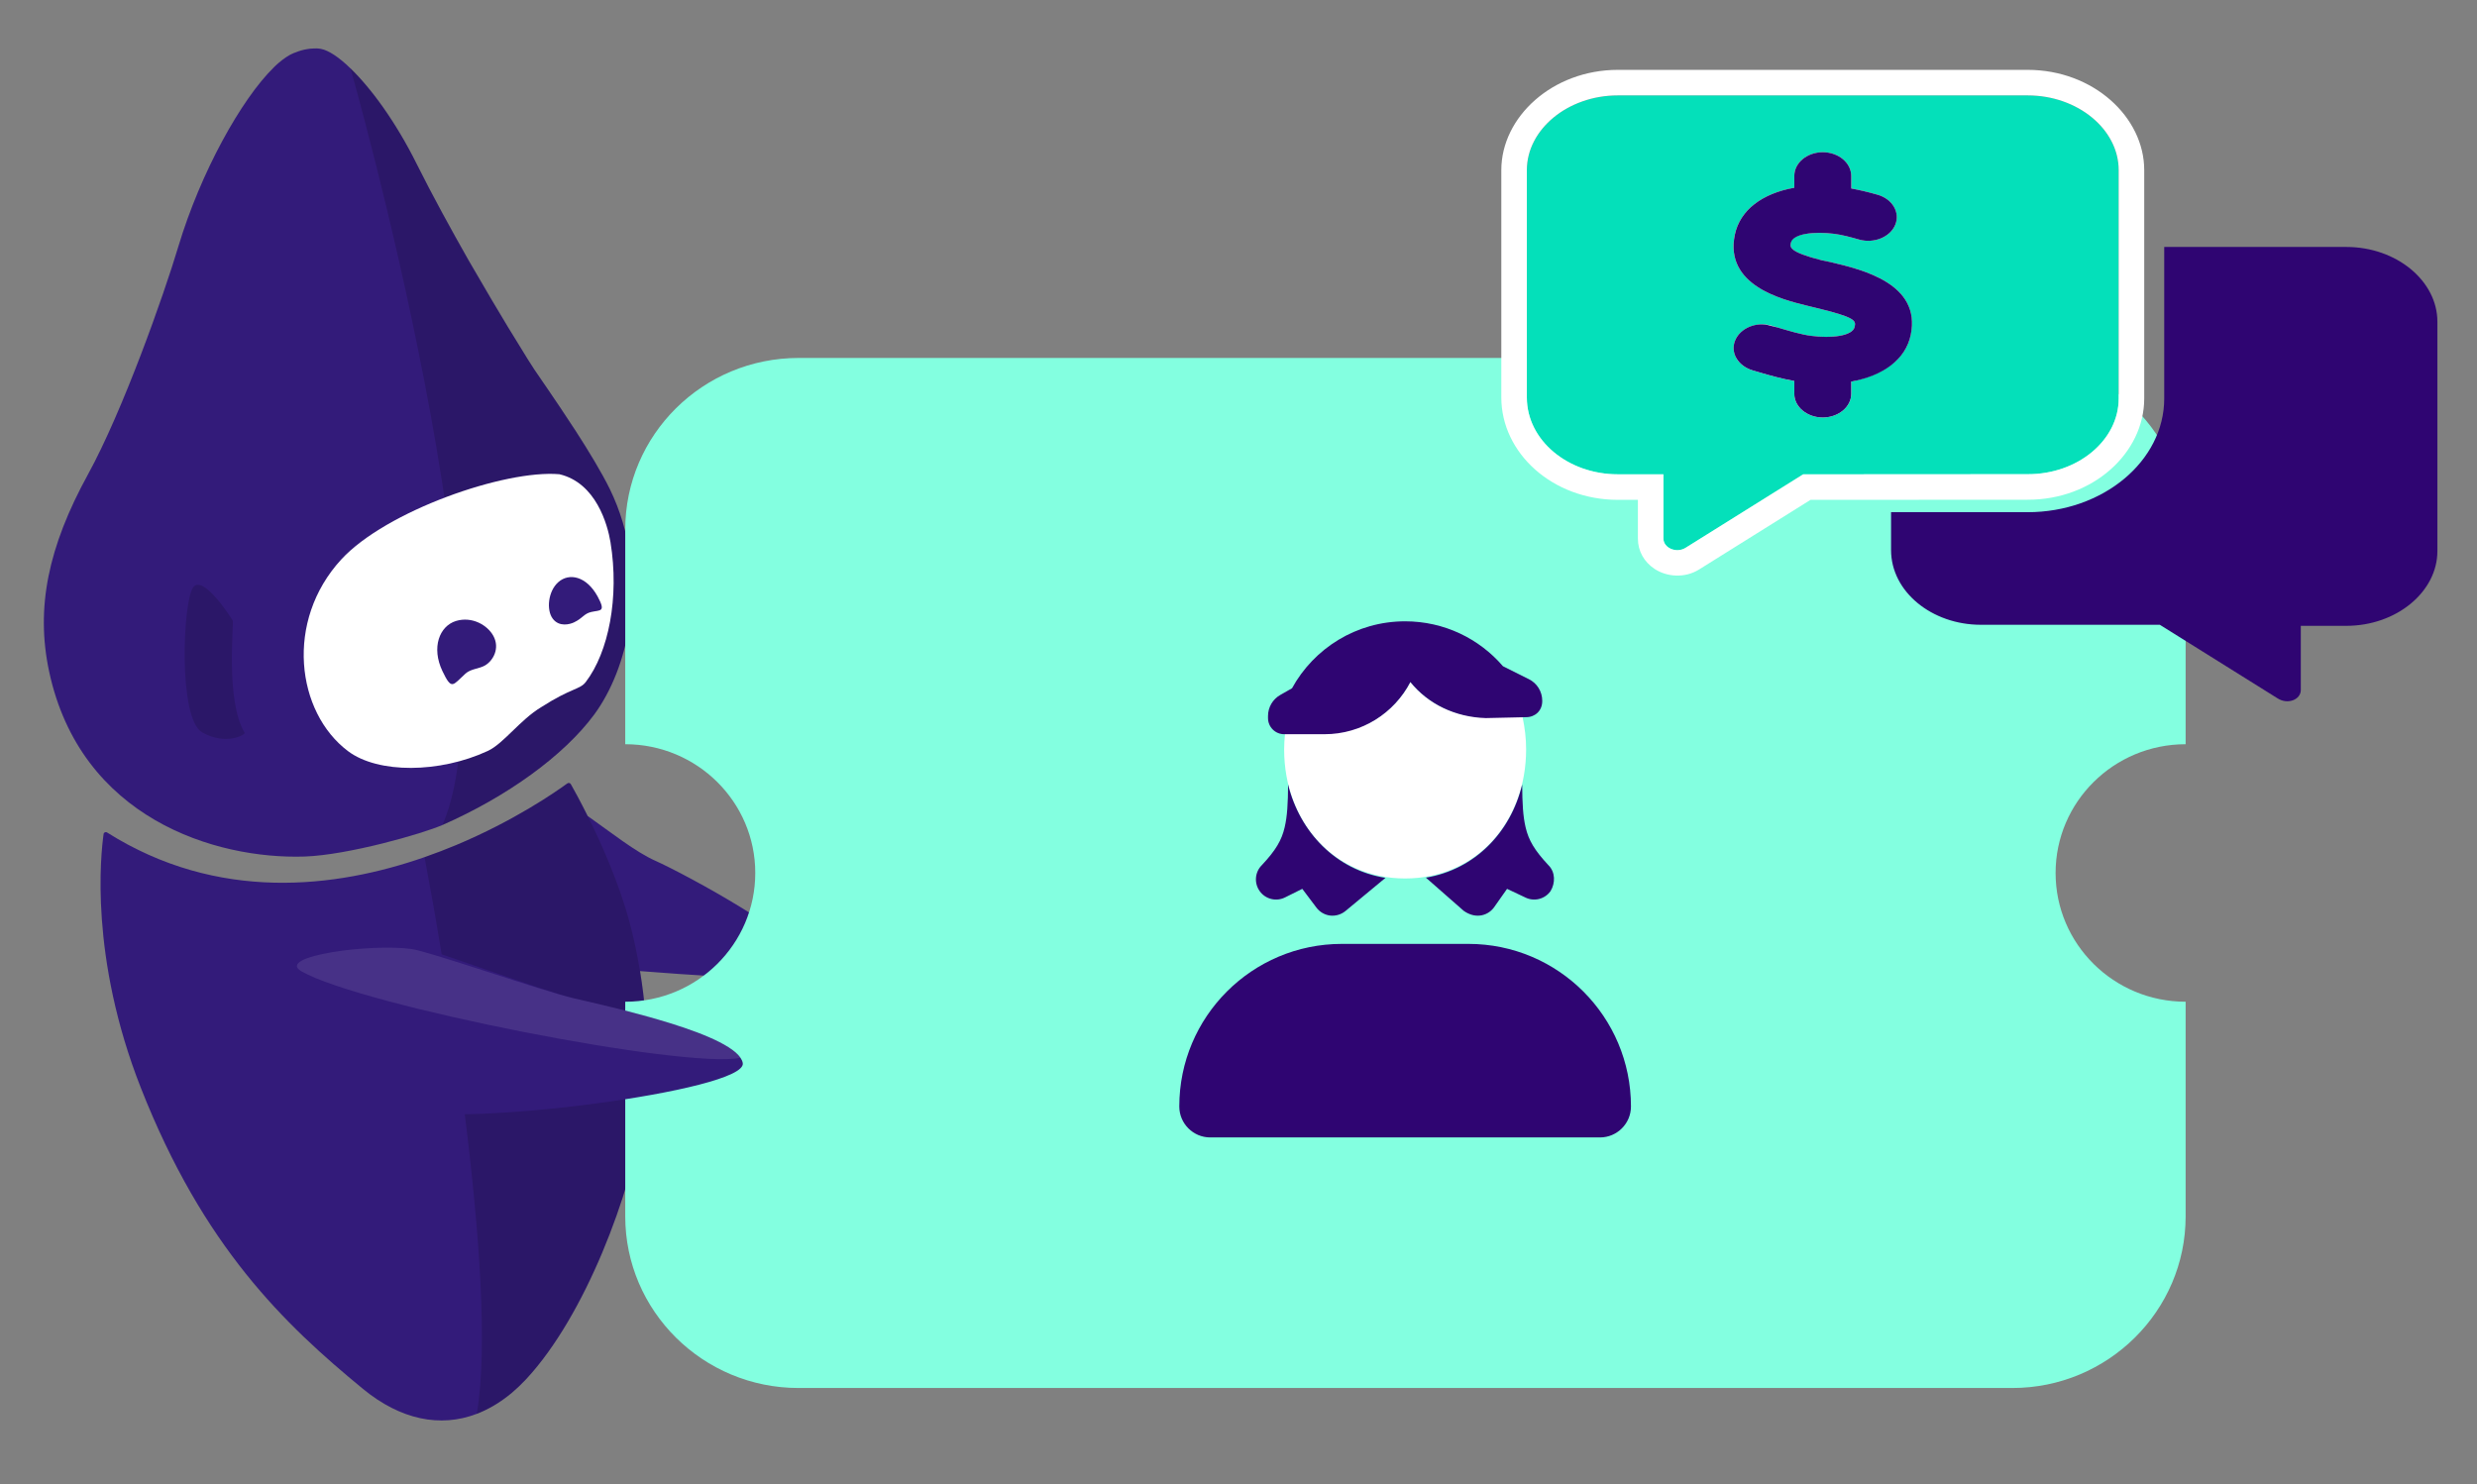 <?xml version="1.0" encoding="UTF-8" standalone="no"?>
<!DOCTYPE svg PUBLIC "-//W3C//DTD SVG 1.1//EN" "http://www.w3.org/Graphics/SVG/1.1/DTD/svg11.dtd">
<svg width="100%" height="100%" viewBox="0 0 534 320" version="1.1" xmlns="http://www.w3.org/2000/svg" xmlns:xlink="http://www.w3.org/1999/xlink" xml:space="preserve" xmlns:serif="http://www.serif.com/" style="fill-rule:evenodd;clip-rule:evenodd;stroke-linejoin:round;stroke-miterlimit:2;">
    <rect x="0" y="0" width="534" height="320" fill="#808080" stroke="none"/>
    <g transform="matrix(1.575,0,0,1.575,-544.139,-1037.96)">
        <g transform="matrix(0.138,0,0,0.138,506.905,744.079)">
            <g>
                <g>
                    <g transform="matrix(-1.032,0.406,0.406,1.032,-196.06,-926.44)">
                        <path d="M946.4,751.5C909.4,764.6 840.7,771.1 821.3,770.4C758.3,767.9 697.6,752.5 658.6,728C637.1,714.4 615.9,692.2 599.9,664.4L599.9,664.3C598.9,662.5 597.9,660.7 596.9,658.9C595.9,657.1 594.9,655.2 594,653.3C593.1,651.4 592.2,649.6 591.2,647.6L591.2,647.5C586.7,637.9 582.8,627.8 579.7,617.4C578.8,614.3 577.9,611.1 577.1,607.9C572.3,588.1 570.3,567.1 572,545.5C573.4,528.9 577.1,507.1 581.3,486.3C581.5,485.5 581.6,484.7 581.8,483.9C581.9,483.1 582.1,482.4 582.3,481.6C588.1,453.1 594.4,427.5 595.7,421.2C595.9,420.2 596.2,419 596.4,417.6C596.8,415.8 597.2,413.6 597.7,411.1L597.7,411C597.9,409.8 598.2,408.5 598.4,407.2L598.4,407.1C599.9,399 601.8,388.5 603.9,376.3L603.9,376.2C606.7,359.9 609.8,340.6 612.9,320L614.7,308.3C619.2,276.7 623.5,242.8 626.2,212.3C629.9,169.3 639.6,133.4 650.1,110.4C656.1,97.1 662.5,88.2 668.2,84.6C668.6,84.4 669,84.1 669.4,83.9C669.8,83.7 670.3,83.4 670.7,83.2C671.2,82.9 671.7,82.7 672.3,82.5C672.4,82.4 672.5,82.4 672.7,82.4C673.2,82.2 673.8,82 674.3,81.8C674.8,81.6 675.4,81.4 675.9,81.3C675.9,81.3 676,81.3 676.1,81.2C676.5,81.1 677,81 677.4,80.8C677.6,80.8 677.7,80.7 677.9,80.7C678.3,80.6 678.7,80.5 679.1,80.4C679.6,80.3 680.1,80.2 680.6,80.1C681.1,80 681.6,79.9 682,79.8L682.1,79.8C682.6,79.7 683,79.7 683.4,79.6L683.6,79.6C684.1,79.5 684.6,79.5 685,79.4C686.1,79.3 687,79.2 687.8,79.2L689.9,79.2C691.5,79.1 693.2,79.1 695.1,79.3C695.5,79.3 695.8,79.4 696.2,79.4C698.5,79.7 701,80.3 703.7,81C704.9,81.4 706.2,81.8 707.5,82.2C708.2,82.4 708.9,82.7 709.5,82.9C710.2,83.2 710.9,83.4 711.6,83.7C712.3,84 713,84.3 713.7,84.6C751,100.4 808.7,147.8 851.6,202.3C879.9,238.4 951.8,321.1 1001.4,362.4C1058.4,409.8 1088.9,456.4 1098.4,513.9C1120.3,646.3 1021.6,724.7 946.4,751.5Z" style="fill:rgb(51,27,122);fill-rule:nonzero;"/>
                    </g>
                    <g transform="matrix(-1.032,0.406,0.406,1.032,-196.06,-926.44)">
                        <path d="M928.9,531.4C928.9,531.4 937.7,483.5 950.7,490.8C963.7,498.1 1006.6,595.1 991,614.5C975.4,633.9 955.4,630.6 955.7,628.9C961.5,596 928.4,533.8 928.9,531.4Z" style="fill-opacity:0.15;fill-rule:nonzero;"/>
                    </g>
                    <g transform="matrix(-1.032,0.406,0.406,1.032,-196.06,-926.44)">
                        <path d="M1106.3,667C1105.6,665.7 1103.8,665.6 1102.9,666.8C1033.5,761.4 930.8,788 846.7,791.3C836.5,791.7 826.6,791.8 817,791.6C759.6,790.4 715.4,779.7 704.2,776.8C704,776.8 703.9,776.7 703.7,776.7C702.5,776.4 701.3,777.2 701.1,778.4C700.4,783.1 698.9,794.6 697.5,810.3L697.5,810.4C683.5,831.7 669.3,856.2 655.9,869.8C634.9,891.2 557,983.9 561.6,1006.1C565,1022.7 613.6,1000.9 704.7,956.7C707.5,969.8 710.9,983 714.8,995.8L714.8,995.9C718,1006.6 721.5,1017.1 725.3,1027.1C730.1,1039.8 735.3,1051.7 740.7,1062.4C742.9,1066.7 745.1,1070.8 747.4,1074.7C785.6,1139.9 863.4,1225.4 932.5,1258.8C932.9,1259 933.3,1259.2 933.8,1259.4C934,1259.5 934.2,1259.6 934.4,1259.7C939.3,1262 944.2,1264 949,1265.6C949,1265.6 949.1,1265.7 949.2,1265.7C951,1266.3 952.7,1266.8 954.4,1267.3C965.1,1270.4 975.6,1271.9 985.6,1271.8C1020.6,1271.5 1051,1251.7 1072.1,1213.8C1116.4,1134.2 1158.4,1043.4 1158.4,890.5C1158.4,764.5 1115.1,682.6 1106.3,667Z" style="fill:rgb(51,27,122);fill-rule:nonzero;"/>
                        <path d="M985.6,1271.8C975.6,1271.9 965.1,1270.4 954.4,1267.3C952.7,1266.8 951,1266.3 949.2,1265.7C949.1,1265.7 949,1265.6 949,1265.6C942.8,1263.2 937.5,1261 934.4,1259.7C934.2,1259.6 934,1259.5 933.8,1259.4C933.3,1259.2 932.9,1259 932.5,1258.8C863.4,1225.4 785.6,1139.9 747.4,1074.7C745.1,1070.8 742.9,1066.7 740.7,1062.4C735.3,1051.7 730.1,1039.8 725.3,1027.1C721.5,1017.1 718,1006.6 714.8,995.9L714.8,995.8C710.9,982.9 707.5,969.7 704.7,956.6C701.5,941.6 699,926.7 697.4,912.5C693.3,875.7 695.1,837 697.5,810.3C698.9,794.6 700.4,783.1 701.1,778.4C701.3,777.2 702.5,776.4 703.7,776.7C703.9,776.7 704,776.8 704.2,776.8C715.4,779.7 759.6,790.4 817,791.6C826.6,791.8 836.5,791.7 846.7,791.3C851,813.9 857,843.8 864.3,877.7C864.5,878.6 864.7,879.5 864.9,880.4C868.5,897 872.4,914.6 876.6,932.8C883,960.4 890,989.3 897.4,1018.3C923.2,1119.3 954.7,1221.2 985.6,1271.8Z" style="fill-opacity:0.15;fill-rule:nonzero;"/>
                    </g>
                    <g transform="matrix(-1.032,0.406,0.406,1.032,-196.06,-926.44)">
                        <path d="M821.3,770.4C758.3,767.9 697.6,752.5 658.6,728C637.1,714.4 615.9,692.2 599.9,664.4L599.9,664.3C598.9,662.5 597.9,660.7 596.9,658.9C595.9,657.1 594.9,655.2 594,653.3C593.1,651.4 592.2,649.6 591.2,647.6L591.2,647.5C586.7,637.9 582.8,627.8 579.7,617.4C578.8,614.3 577.9,611.1 577.1,607.9C572.3,588.1 570.3,567.1 572,545.5C573.4,528.9 577.1,507.1 581.3,486.3C581.5,485.5 581.6,484.7 581.8,483.9C581.9,483.1 582.1,482.4 582.3,481.6C588.1,453.1 594.4,427.5 595.7,421.2C595.9,420.2 596.2,419 596.4,417.6C596.8,415.8 597.2,413.6 597.7,411.1L597.7,411C597.9,409.8 598.2,408.5 598.4,407.2L598.4,407.1C599.9,399 601.8,388.5 603.9,376.3L603.9,376.2C606.7,359.9 609.8,340.6 612.9,320L614.7,308.3C619.2,276.7 623.5,242.8 626.2,212.3C629.9,169.3 639.6,133.4 650.1,110.4C649.9,110.4 703,653.1 821.3,770.4Z" style="fill-opacity:0.15;fill-rule:nonzero;"/>
                    </g>
                    <g transform="matrix(-1.032,0.406,0.406,1.032,-196.06,-926.44)">
                        <path d="M875.7,678C906,628.7 885.9,548.9 818.5,516.2C765.5,490.5 652.9,494.9 609.1,516.7C581.4,535.8 585.5,574.4 588.8,589.9C599.4,639 626.5,681 655.2,698.3C662.7,702.8 669,698.4 700.3,704.6C722.5,708.3 743.7,722.7 759.4,723.6C806.5,726.4 858,706.8 875.7,678Z" style="fill:white;fill-rule:nonzero;"/>
                    </g>
                    <g transform="matrix(-1.032,0.406,0.406,1.032,-196.06,-926.44)">
                        <path d="M770.9,642.4C769.5,661.7 767.1,657.4 752.5,651.9C746.4,649.6 739.4,652.5 733.5,651.5C725.3,650.2 715.4,642.2 717,629.6C718.4,618.6 728.4,606.2 743.2,605C758.6,603.8 772.6,618.9 770.9,642.4Z" style="fill:rgb(51,27,122);fill-rule:nonzero;"/>
                    </g>
                    <g transform="matrix(-1.032,0.406,0.406,1.032,-196.06,-926.44)">
                        <path d="M617.3,631C615.4,646.9 619.3,643.1 627.7,641.8C634.4,640.8 636.7,644.2 645.4,644.8C649.6,645.1 659.3,644 661.9,634.9C664.6,625.5 656.9,610.4 645.4,606.2C633.2,601.7 619.9,610.4 617.3,631Z" style="fill:rgb(51,27,122);fill-rule:nonzero;"/>
                    </g>
                    <g transform="matrix(2.687,0,0,2.661,-549.552,-431.563)">
                        <path d="M0,128C0,92.65 28.65,64 64,64L512,64C547.3,64 576,92.65 576,128L576,208C549.5,208 528,229.5 528,256C528,282.5 549.5,304 576,304L576,384C576,419.3 547.3,448 512,448L64,448C28.65,448 0,419.3 0,384L0,304C26.51,304 48,282.5 48,256C48,229.5 26.51,208 0,208L0,128Z" style="fill:rgb(131,255,224);fill-rule:nonzero;"/>
                    </g>
                    <path d="M340.5,95.1C342.8,106.2 344,116.1 344,127.1C344,198.7 294.7,255.1 224,255.1C153.3,255.1 104,198.7 104,127.1C104,122.6 104.3,117.2 104.9,111.1L144,111.1C181.1,111.1 213.2,90.99 229.2,60.22C246.8,82.04 273.8,95.1 304,95.1L340.5,95.1Z" style="fill:white;fill-rule:nonzero;"/>
                    <path d="M304,96C273.8,95.1 246.8,82.04 229.2,60.22C213.2,90.99 181.1,112 144,112L104,112C95.16,112 88,104.8 88,96L88,93.93C88,85.32 92.61,77.36 100.1,73.09L111.8,66.42C133.5,26.83 175.6,0 224,0C262.8,0 297.6,17.26 321,44.52L346.7,57.37C354.9,61.43 360,69.74 360,78.83L360,79.1C360,88.84 352.8,95.1 344,95.1L304,96ZM343.5,204.4C346.5,217.2 352.3,227.1 366.1,241.9C373.1,248.8 373.1,259.7 368.2,267.7C362.5,275.7 351.8,278.3 343.1,273.9L325.1,265.4L312,284C308.7,288.4 303.7,291.3 298.2,291.9C292.7,292.5 287.2,290.8 282.1,287.2L244.6,254.3C293.1,246.2 328.6,209.6 340.1,161.9C340.2,180.5 340.9,193.4 343.5,204.4ZM164.8,287.4C160.5,290.9 155.1,292.5 149.6,291.9C144.2,291.2 139.3,288.4 136,284L122,265.4L104.9,273.9C96.17,278.3 85.51,275.7 79.78,267.7C74.04,259.7 74.92,248.8 81.86,241.9C95.74,227.1 101.5,217.2 104.5,204.4C107.1,193.4 107.8,180.5 107.9,161.9C119.5,209.1 155.4,246.8 204.5,254.5L164.8,287.4ZM286.7,320C375.8,320 448,392.2 448,481.3C448,498.2 434.2,512 417.3,512L30.72,512C13.75,512 0,498.2 0,481.3C0,392.2 72.21,320 161.3,320L286.7,320Z" style="fill:rgb(47,5,114);fill-rule:nonzero;"/>
                </g>
                <g transform="matrix(-1.032,0.406,0.406,1.032,-196.06,-926.44)">
                    <path d="M992.7,832.3C973,822.5 928.4,829.3 896.1,852C874.6,867.1 792.3,941.3 768.7,957.7C740.5,977.2 644.1,1041.5 649.3,1066.9C654.4,1091.8 909.5,1026.7 943.5,995.7C977.5,964.7 989,945.5 999.5,915.5C1010,885.5 1012.4,842.1 992.7,832.3Z" style="fill:rgb(51,27,122);fill-rule:nonzero;"/>
                    <path d="M986.5,846.1C948,894.2 700.3,1052.7 649.5,1061.8C655.6,1033.8 742.2,975.9 768.7,957.7C792.4,941.4 872.3,872.4 887.5,863.6C918.6,845.8 1003.8,824.5 986.5,846.1Z" style="fill:white;fill-opacity:0.1;fill-rule:nonzero;"/>
                </g>
            </g>
        </g>
        <g transform="matrix(0.364,0,0,0.303,458.684,574.959)">
            <g transform="matrix(0.535,0,0,0.535,263.167,320.534)">
                <path d="M352,0L64,0C28.75,0 0,28.75 0,63.1L0,255.1C0,291.2 28.75,320 64,320L96,320.011L96,374.261C96,382.259 105.125,386.881 111.5,382.136L194.25,320.016L352,319.9C387.25,320.025 416,291.22 416,255.98L416,63.1C416,28.75 387.3,0 352,0ZM269.8,202.3C266.2,223.2 250.4,236.1 228,241.7L228,252C228,263.03 219.047,272 208,272C196.953,272 188,263.031 188,252L188,241.2C179.318,239.278 170.7,236.477 162.94,233.688L158.674,232.188C148.3,228.5 142.8,217.1 146.5,206.7C150.188,196.29 161.61,190.89 172.02,194.48L176.489,196.105C184.333,198.917 193.209,202.105 200.149,203.136C213.8,205.3 229,203.3 230.4,195.5C231.3,190.4 231.8,187.6 202.5,179.2L196.7,177.5C179.37,172.406 138.78,160.5 146.18,117.66C149.8,96.75 165.6,82.76 188,77.99L188,68C188,56.97 196.953,48 208,48C219.047,48 228,56.969 228,68L228,78.63C233.453,79.825 239.34,81.419 246.56,83.903C257,87.53 262.5,98.94 258.9,109.4C255.3,119.8 243.8,125.3 233.4,121.7C227.541,119.669 221.4,117.7 215.81,116.856C202.2,114.8 186.1,116.7 185.6,124.5C184.8,128.1 184.3,132.2 207.1,139.2L213.5,140.8C235.8,147.1 277.3,159 269.8,202.3Z" style="fill:rgb(4,224,186);fill-rule:nonzero;"/>
                <path d="M352,-21.559L64,-21.559C17.986,-21.559 -17.942,18.261 -17.942,63.1C-17.942,63.1 -17.942,255.1 -17.942,255.1C-17.942,302.108 18.099,341.559 64,341.559C63.995,341.559 78.058,341.564 78.058,341.564C78.058,341.564 78.058,374.261 78.058,374.261C78.058,384.887 82.473,394.012 89.647,399.776C98.184,406.635 110.87,407.964 120.948,400.463L199.399,341.571C199.399,341.571 352,341.459 352,341.459C397.954,341.592 433.942,301.929 433.942,255.98L433.942,63.1C433.942,18.261 398.079,-21.559 352,-21.559ZM352,0L64,0C28.75,0 0,28.75 0,63.1L0,255.1C0,291.2 28.75,320 64,320L96,320.011L96,374.261C96,382.259 105.125,386.881 111.5,382.136L194.25,320.016L352,319.9C387.25,320.025 416,291.22 416,255.98L416,63.1C416,28.75 387.3,0 352,0ZM269.8,202.3C266.2,223.2 250.4,236.1 228,241.7L228,252C228,263.03 219.047,272 208,272C196.953,272 188,263.031 188,252L188,241.2C179.318,239.278 170.7,236.477 162.94,233.688L158.674,232.188C148.3,228.5 142.8,217.1 146.5,206.7C150.188,196.29 161.61,190.89 172.02,194.48L176.489,196.105C184.333,198.917 193.209,202.105 200.149,203.136C213.8,205.3 229,203.3 230.4,195.5C231.3,190.4 231.8,187.6 202.5,179.2L196.7,177.5C179.37,172.406 138.78,160.5 146.18,117.66C149.8,96.75 165.6,82.76 188,77.99L188,68C188,56.97 196.953,48 208,48C219.047,48 228,56.969 228,68L228,78.63C233.453,79.825 239.34,81.419 246.56,83.903C257,87.53 262.5,98.94 258.9,109.4C255.3,119.8 243.8,125.3 233.4,121.7C227.541,119.669 221.4,117.7 215.81,116.856C202.2,114.8 186.1,116.7 185.6,124.5C184.8,128.1 184.3,132.2 207.1,139.2L213.5,140.8C235.8,147.1 277.3,159 269.8,202.3ZM205.942,225.328L205.942,249.852C206.51,250.114 207.361,250.441 208,250.441C208.639,250.441 209.49,250.114 210.058,249.852L210.058,225.413L207.819,225.4L205.942,225.328ZM242.958,175.703C246.851,180.548 248.025,185.485 248.478,190.157C248.778,193.245 248.57,196.469 247.945,200.009L247.939,200.045C247.074,204.864 245.131,209.526 241.896,213.495C247.269,209.869 251.026,204.925 252.232,197.919L252.235,197.907C254.101,187.131 249.405,180.527 243.32,175.961L242.958,175.703ZM174.129,106.048C168.731,109.819 164.964,115.023 163.747,122.047C161.916,132.658 166.358,139.26 172.001,143.703C172.741,144.286 173.498,144.843 174.273,145.368C171.406,142.136 169.982,138.963 169.059,136.344C167.07,130.697 167.034,125.523 167.928,120.62C168.618,115.363 170.581,110.293 174.129,106.048ZM210.058,70.148C209.49,69.886 208.639,69.559 208,69.559C207.361,69.559 206.51,69.886 205.942,70.148L205.942,94.636L208.086,94.642L210.058,94.709L210.058,70.148Z" style="fill:white;"/>
            </g>
            <g transform="matrix(0.535,0,0,0.535,263.167,320.534)">
                <path d="M576,128L448,128L448,256C448,308.87 404.87,351.99 352,351.99L256,351.991L256,383.971C256,419.221 284.75,447.071 319.1,447.071L444.9,447.064L527.65,509.184C534.9,514.8 544,510.2 544,502.2L544,447.96L576,447.96C611.25,447.96 640,419.21 640,384.86L640,191.1C640,156.7 611.3,128 576,128ZM213.5,140.8L207.1,139.2C184.3,132.2 184.8,128.1 185.6,124.5C186.975,116.688 202.19,114.781 215.87,116.875C221.464,117.719 227.6,119.687 233.46,121.719C243.85,125.313 255.29,119.781 258.91,109.379C262.535,98.939 257.019,87.539 246.58,83.909C239.3,81.42 233.5,79.83 228,78.63L228,68C228,56.97 219.047,48 208,48C196.953,48 188,56.969 188,68L188,77.992C165.6,82.76 149.8,96.75 146.2,117.7C138.8,160.5 179.4,172.4 196.7,177.5L202.5,179.2C231.8,187.6 231.3,190.4 230.4,195.5C229,203.3 213.8,205.3 200.1,203.1C193.2,202.1 184.3,198.9 176.5,196.1L171.1,194.5C161.6,190.9 150.2,196.3 146.5,206.7C142.8,217.1 148.3,228.5 158.7,232.2L162.966,233.7C170.7,236.5 179.3,239.3 188,241.2L188,252C188,263.03 196.953,272 208,272C219.047,272 228,263.031 228,252L228,241.7C250.36,236.907 266.21,223.17 269.83,202.27C277.3,159 235.8,147.1 213.5,140.8Z" style="fill:rgb(47,5,114);fill-rule:nonzero;"/>
            </g>
        </g>
    </g>
</svg>
